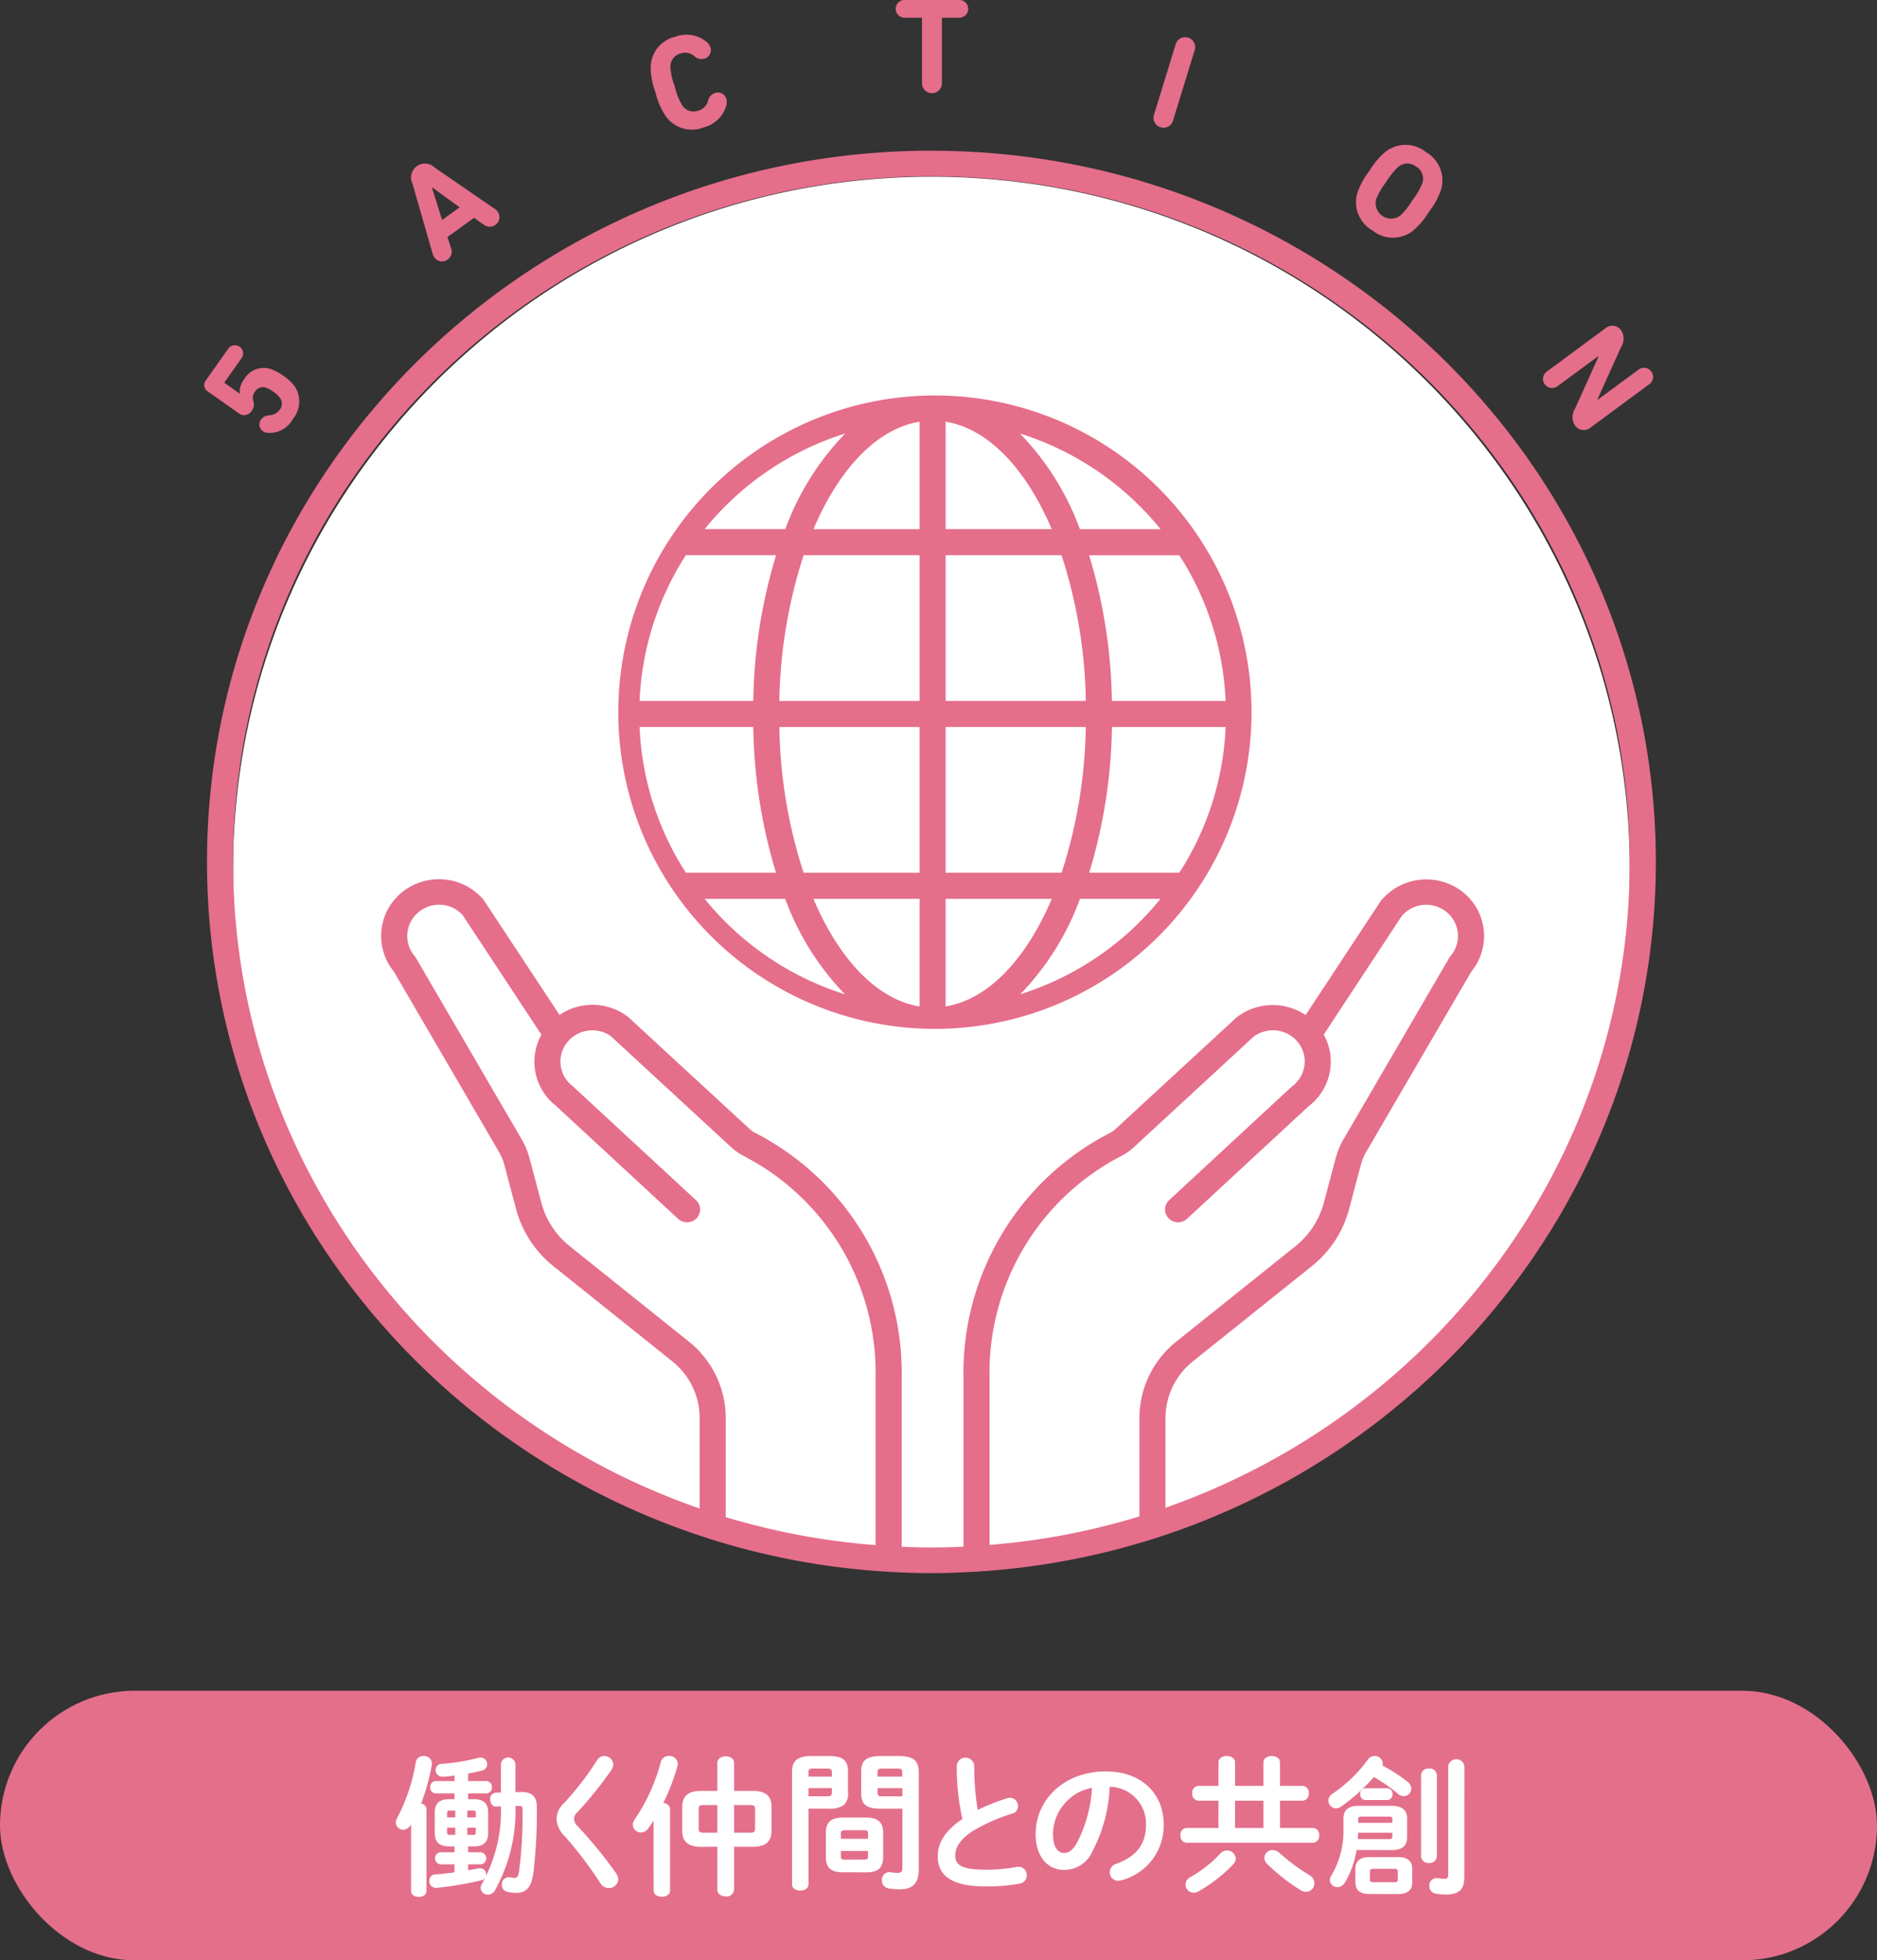 <svg xmlns="http://www.w3.org/2000/svg" width="188" height="196.308" viewBox="0 0 188 196.308"><rect x="0" y="0" width="188" height="196.308" fill="#333333" stroke="none"/><rect width="188" height="27" rx="13.5" transform="translate(0 169.308)" fill="#e46f8b"/><path d="M41.143 182.734a.941.941 0 0 1-.755.5.739.739 0 0 1-.739-.739.98.98 0 0 1 .134-.453 18.049 18.049 0 0 0 1.859-5.589.754.754 0 0 1 .787-.605.766.766 0 0 1 .83.758.633.633 0 0 1-.016.163 20.047 20.047 0 0 1-1.071 3.838.6.6 0 0 1 .544.589v8.156c0 .407-.378.605-.771.605-.378 0-.771-.2-.771-.605v-6.663Zm3.838 2.161c-1 0-1.435-.439-1.435-1.374v-1.981c0-.935.439-1.371 1.435-1.371h.544v-.576h-1.9a.566.566 0 0 1-.528-.619.56.56 0 0 1 .528-.621h1.9v-.557a8.209 8.209 0 0 1-1.24.12.646.646 0 0 1-.648-.664.6.6 0 0 1 .605-.619 19.992 19.992 0 0 0 3.669-.605 1.111 1.111 0 0 1 .228-.032.663.663 0 0 1 .651.68.654.654 0 0 1-.546.637c-.421.1-.889.2-1.358.287v.752h1.781a.582.582 0 0 1 .605.621.588.588 0 0 1-.605.619h-1.781v.576h.573c1 0 1.435.437 1.435 1.371v1.983c0 .935-.439 1.374-1.435 1.374h-.573v.589h1.283a.609.609 0 0 1 0 1.208h-1.283v.589c.361-.059.71-.121 1.026-.182a.766.766 0 0 1 .166-.013.6.6 0 0 1 .619.605.609.609 0 0 1-.5.6 33.1 33.1 0 0 1-4.47.755h-.078a.653.653 0 0 1-.648-.694.614.614 0 0 1 .6-.651 32.29 32.29 0 0 0 1.92-.209v-.8h-1.419a.609.609 0 0 1 0-1.208h1.419v-.589Zm.046-3.581c-.182 0-.244.062-.244.241v.439h.817v-.68Zm.573 2.432v-.726h-.817v.485c0 .166.078.241.244.241Zm2.054-2.191c0-.179-.059-.241-.241-.241h-.605v.68h.846Zm-.241 2.191c.182 0 .241-.059.241-.241v-.485h-.846v.726Zm4.215-2.884a16.332 16.332 0 0 1-2.07 8.46.8.8 0 0 1-.68.407.708.708 0 0 1-.739-.664.862.862 0 0 1 .137-.439 14.881 14.881 0 0 0 1.9-7.734l-.5.016c-.378.016-.573-.364-.573-.726a.592.592 0 0 1 .557-.664l.514-.013v-2.888a.734.734 0 0 1 1.451 0v2.855l.544-.016h.091c1.055 0 1.51.485 1.51 1.513a50.861 50.861 0 0 1-.362 6.677c-.212 1.419-.755 1.9-1.677 1.9a3.848 3.848 0 0 1-.878-.091.7.7 0 0 1-.589-.723.713.713 0 0 1 .68-.755.447.447 0 0 1 .134.013 1.952 1.952 0 0 0 .439.062c.257 0 .378-.121.455-.557a40.663 40.663 0 0 0 .362-5.895v-.407c0-.27-.075-.364-.332-.348Zm8.891-5.016a.887.887 0 0 1 .905.846 1.024 1.024 0 0 1-.182.541 38.848 38.848 0 0 1-3.428 4.264.879.879 0 0 0-.316.662 1.05 1.05 0 0 0 .362.712 45.378 45.378 0 0 1 3.838 4.7 1.17 1.17 0 0 1 .225.619.922.922 0 0 1-.951.876.992.992 0 0 1-.846-.5 39.585 39.585 0 0 0-3.581-4.714 2.551 2.551 0 0 1-.8-1.676 2.158 2.158 0 0 1 .71-1.572 29.345 29.345 0 0 0 3.353-4.349.828.828 0 0 1 .71-.407m4.944 6.463c-.182.289-.362.56-.544.8a.892.892 0 0 1-.71.391.817.817 0 0 1-.83-.785.89.89 0 0 1 .2-.528 18.737 18.737 0 0 0 2.614-5.771.79.79 0 0 1 .8-.576.823.823 0 0 1 .889.771.748.748 0 0 1-.029.244 21.118 21.118 0 0 1-1.419 3.7.655.655 0 0 1 .68.621v8.144c0 .407-.407.619-.814.619-.423 0-.833-.212-.833-.619Zm4.788 2.63c-1.267 0-1.917-.469-1.917-1.585v-2.432c0-1.119.664-1.588 1.917-1.588h1.6v-2.794c0-.439.423-.664.846-.664s.83.225.83.664v2.793h1.827c1.272 0 1.92.469 1.92 1.588v2.429c0 1.117-.648 1.585-1.92 1.585h-1.826v4.29a.744.744 0 0 1-.83.68c-.423 0-.846-.228-.846-.68v-4.29Zm1.6-1.419v-2.764h-1.433c-.351 0-.439.121-.439.423v1.918c0 .319.121.423.439.423Zm1.677 0h1.663c.348 0 .437-.121.437-.423v-1.918c0-.3-.088-.423-.437-.423h-1.663Zm7.451-2.403v7.568c0 .423-.41.635-.817.635-.423 0-.83-.212-.83-.635v-11.178c0-1.1.407-1.663 1.993-1.663h1.634c1.585 0 1.976.5 1.976 1.6v2.084a1.422 1.422 0 0 1-.482 1.269 2.554 2.554 0 0 1-1.494.316Zm2.341-3.64c0-.287-.1-.378-.485-.378H81.46c-.378 0-.482.091-.482.378v.423h2.341Zm-.485 2.4c.38 0 .485-.075.485-.38v-.438h-2.341v.817Zm1.6 7.611c-1.237 0-1.719-.482-1.719-1.553v-2.37c0-1.071.482-1.556 1.719-1.556h2.3c1.237 0 1.722.485 1.722 1.556v2.373c0 1.208-.605 1.553-1.722 1.553Zm2.509-3.881c0-.257-.078-.332-.407-.332h-1.9c-.332 0-.41.075-.41.332v.528h2.721Zm-.407 2.611c.329 0 .407-.072.407-.329v-.54h-2.721v.544c0 .3.153.329.41.329Zm1.722-5.1c-1.588 0-2-.482-2-1.585v-2.085c0-1.1.407-1.6 2-1.6h1.765c1.588 0 2 .56 2 1.663v9.7c0 1.419-.635 1.979-1.9 1.979a6.571 6.571 0 0 1-1.117-.091.794.794 0 0 1-.68-.814.777.777 0 0 1 .785-.817c.046 0 .091.016.137.016a5.125 5.125 0 0 0 .651.062c.345 0 .482-.107.482-.485v-5.944Zm2.113-3.64c0-.287-.107-.378-.5-.378h-1.5c-.391 0-.482.091-.482.378v.423h2.477Zm0 1.585h-2.477v.437c0 .305.091.38.482.38h2Zm5.457-2.246a.878.878 0 0 1 1.751 0 26.443 26.443 0 0 0 .348 4.427 20.547 20.547 0 0 1 2.975-1.178.885.885 0 0 1 .273-.046.821.821 0 0 1 .785.846.74.74 0 0 1-.56.739 17.806 17.806 0 0 0-3.972 1.754c-1.3.844-1.751 1.677-1.751 2.448 0 .935.619 1.419 3.018 1.419a16.575 16.575 0 0 0 3.128-.273 1.056 1.056 0 0 1 .2-.013.8.8 0 0 1 .817.83.833.833 0 0 1-.68.846 17.637 17.637 0 0 1-3.474.287c-3.174 0-4.759-.967-4.759-3.008 0-1.237.576-2.461 2.464-3.744a23.959 23.959 0 0 1-.56-5.335m7.9 6.84c0-3.444 2.855-6.27 7.009-6.27 3.688 0 5.817 2.311 5.817 5.316a5.658 5.658 0 0 1-4.213 5.576 1.008 1.008 0 0 1-.348.062.85.85 0 0 1-.846-.865.87.87 0 0 1 .635-.828c2.145-.771 3-2.07 3-3.945a3.692 3.692 0 0 0-3.64-3.776 15.157 15.157 0 0 1-1.706 6.419 3.065 3.065 0 0 1-2.887 1.9c-1.54 0-2.825-1.24-2.825-3.594m1.738 0c0 1.387.544 1.9 1.087 1.9.469 0 .876-.241 1.315-1.012a13.656 13.656 0 0 0 1.51-5.514 4.787 4.787 0 0 0-3.913 4.625m16.576-3.334h-2.024a.674.674 0 0 1-.605-.742.663.663 0 0 1 .605-.739h2.025v-2.343c0-.439.423-.648.83-.648.423 0 .833.209.833.648v2.343h2.839v-2.343c0-.439.423-.648.83-.648.423 0 .83.209.83.648v2.343h2.268a.66.66 0 0 1 .616.739.671.671 0 0 1-.616.742h-2.268v2.732h3.307a.664.664 0 0 1 .621.739.672.672 0 0 1-.621.742h-12.673a.671.671 0 0 1-.605-.742.662.662 0 0 1 .605-.739h3.2Zm-2.477 9.213a.823.823 0 0 1-.817-.814.848.848 0 0 1 .5-.755 12.58 12.58 0 0 0 2.991-2.357.88.88 0 0 1 1.54.5.9.9 0 0 1-.271.6 15.026 15.026 0 0 1-3.457 2.689 1 1 0 0 1-.485.137m6.979-9.213h-2.839v2.734h2.839Zm4.577 7.445a.946.946 0 0 1 .53.83.843.843 0 0 1-.833.846 1.179 1.179 0 0 1-.619-.2 20.01 20.01 0 0 1-3.265-2.568.915.915 0 0 1-.3-.635.822.822 0 0 1 .844-.771 1.01 1.01 0 0 1 .68.289 19.658 19.658 0 0 0 2.962 2.2m9.875-9.31a.88.88 0 0 1 .362.667.758.758 0 0 1-.755.755.862.862 0 0 1-.573-.228 17 17 0 0 0-2.418-1.693 17.772 17.772 0 0 1-3.307 2.978.934.934 0 0 1-.482.163.792.792 0 0 1-.771-.769.832.832 0 0 1 .423-.7 14.446 14.446 0 0 0 3.535-3.412.8.8 0 0 1 .664-.364.818.818 0 0 1 .833.742.463.463 0 0 1-.048.212 16.6 16.6 0 0 1 2.539 1.644m-5.121 6.816a9.2 9.2 0 0 1-1.178 3.278.888.888 0 0 1-.742.439.727.727 0 0 1-.753-.7.864.864 0 0 1 .134-.439 8.747 8.747 0 0 0 1.224-4.772v-.959c0-.86.514-1.269 1.51-1.269h3.34c1.087 0 1.527.5 1.527 1.3v1.8c0 1-.592 1.331-1.527 1.331Zm1.3 4.411c-1.012 0-1.419-.439-1.419-1.178v-1.327c0-.755.407-1.192 1.419-1.192h2.839c1.028 0 1.436.437 1.436 1.192v1.331c0 .905-.619 1.178-1.436 1.178Zm1.963-5.5c.241 0 .319-.078.319-.244v-.394h-3.415l-.046.637Zm.319-2.011c0-.179-.078-.241-.319-.241h-2.78c-.241 0-.316.062-.316.241v.378h3.415Zm-2.7-1.9a.538.538 0 0 1-.514-.592.527.527 0 0 1 .514-.586h2.207a.527.527 0 0 1 .5.586.537.537 0 0 1-.5.592Zm2.9 8.233c.273 0 .348-.078.348-.287v-.771c0-.212-.075-.289-.348-.289h-2.1c-.271 0-.348.078-.348.289v.771c0 .241.12.287.348.287Zm2.673-10.726a.715.715 0 0 1 .8-.664.708.708 0 0 1 .785.664v8.142a.708.708 0 0 1-.785.651.716.716 0 0 1-.8-.651Zm4.336 10.166c0 1.253-.482 1.784-1.826 1.784a5.743 5.743 0 0 1-1.058-.091.757.757 0 0 1-.621-.771.742.742 0 0 1 .742-.785c.029 0 .075.013.121.013a4.156 4.156 0 0 0 .7.062c.2 0 .332-.075.332-.485v-10.826a.823.823 0 0 1 1.615 0Zm-53.374-31.632c-38.566 0-69.944-31.087-69.944-69.3s31.378-69.3 69.944-69.3 69.944 31.087 69.944 69.3-31.378 69.3-69.944 69.3" fill="#fff"/><path d="M93.292 15.089c-40.007 0-72.558 31.949-72.558 71.219 0 31.565 21.039 58.385 50.067 67.7a1.432 1.432 0 0 0 .26.087 73.39 73.39 0 0 0 17.91 3.3l.035.008.016-.005c1.413.081 2.835.134 4.27.134 1.5 0 2.993-.06 4.473-.15a.332.332 0 0 0 .043.011c.035 0 .062-.016.1-.018a73.5 73.5 0 0 0 17.87-3.358 1.565 1.565 0 0 0 .23-.076c28.913-9.381 49.842-36.143 49.842-67.627 0-39.27-32.548-71.219-72.555-71.219m-5.596 139.629a70.7 70.7 0 0 1-15.008-2.8v-9.907a9.831 9.831 0 0 0-3.721-7.694l-11.881-9.51a8.339 8.339 0 0 1-2.872-4.391l-1.186-4.454a7.667 7.667 0 0 0-.8-1.913l-10.577-18.14a1.429 1.429 0 0 0-.131-.181 3.092 3.092 0 0 1 .41-4.4 3.214 3.214 0 0 1 4.39.279l7.906 12a5.578 5.578 0 0 0 1.438 7.106l12.256 11.336A1.327 1.327 0 0 0 69.77 122a1.266 1.266 0 0 0-.056-1.813l-12.35-11.418a3.1 3.1 0 0 1-1.207-2.081 3.064 3.064 0 0 1 .648-2.3 3.189 3.189 0 0 1 2.12-1.185 3.151 3.151 0 0 1 2.257.56l12.068 11.129a5.588 5.588 0 0 0 1.32.907 24.42 24.42 0 0 1 13.128 22.121Zm26.423-12.708v9.839a70.853 70.853 0 0 1-15.008 2.854v-16.8a24.405 24.405 0 0 1 13.125-22.114 5.741 5.741 0 0 0 1.325-.912l11.975-11.052a3.242 3.242 0 0 1 2.351-.636 3.183 3.183 0 0 1 2.118 1.185 3.064 3.064 0 0 1 .648 2.3 3.189 3.189 0 0 1-1.3 2.157l-12.257 11.347a1.266 1.266 0 0 0-.054 1.813 1.327 1.327 0 0 0 1.847.055l12.165-11.263a5.636 5.636 0 0 0 2.19-3.787 5.557 5.557 0 0 0-.661-3.4l7.815-11.875a3.228 3.228 0 0 1 4.484-.4 3.091 3.091 0 0 1 .407 4.4 1.73 1.73 0 0 0-.131.181l-10.578 18.147a7.8 7.8 0 0 0-.8 1.918l-1.183 4.452a8.355 8.355 0 0 1-2.873 4.391l-11.884 9.51a9.831 9.831 0 0 0-3.721 7.694m2.613 8.969v-8.969a7.293 7.293 0 0 1 2.76-5.708l11.884-9.51a10.89 10.89 0 0 0 3.748-5.731l1.183-4.449a5.408 5.408 0 0 1 .538-1.29l10.526-18.048a5.615 5.615 0 0 0-.816-7.92 5.9 5.9 0 0 0-8.259.854l-7.528 11.426a5.92 5.92 0 0 0-6.928.247l-12.066 11.126a2.967 2.967 0 0 1-.717.494 26.99 26.99 0 0 0-14.558 24.4v16.973a72.659 72.659 0 0 1-3.21.079c-1 0-1.989-.032-2.98-.074v-16.978a26.99 26.99 0 0 0-14.561-24.407 2.907 2.907 0 0 1-.712-.491L62.88 101.807a5.877 5.877 0 0 0-6.837-.171l-7.622-11.549a5.875 5.875 0 0 0-8.162-.728 5.618 5.618 0 0 0-.819 7.92l10.526 18.051a5.167 5.167 0 0 1 .538 1.285l1.186 4.452a10.891 10.891 0 0 0 3.748 5.731l11.881 9.51a7.293 7.293 0 0 1 2.76 5.708v9.045c-27.189-9.418-46.731-34.879-46.731-64.752-.001-37.854 31.377-68.654 69.944-68.654s69.941 30.8 69.941 68.653c0 29.789-19.43 55.195-46.5 64.676" fill="#e56e8b"/><path d="M119.783 53.364a31.713 31.713 0 1 0 .024.035l-.024-.035m-35.121-9.957a27.124 27.124 0 0 0-6.007 9.58h-8.08a29.482 29.482 0 0 1 14.087-9.58m-15.966 12.19h9.036a52.546 52.546 0 0 0-2.282 14.59H64.06a29.187 29.187 0 0 1 4.636-14.59m-4.636 17.2h11.39a52.536 52.536 0 0 0 2.273 14.595h-9.027a29.168 29.168 0 0 1-4.636-14.588m6.513 17.2h8.072a27.151 27.151 0 0 0 5.986 9.566 29.5 29.5 0 0 1-14.058-9.566m21.53 10.779c-4.285-.694-8.072-4.743-10.635-10.779h10.635Zm0-13.393H80.484a49.6 49.6 0 0 1-2.424-14.588h14.042Zm0-17.2H78.06a49.625 49.625 0 0 1 2.432-14.59h11.61Zm0-17.2H81.475c2.566-6.026 6.347-10.064 10.627-10.758Zm24.138 0h-8.08a27.123 27.123 0 0 0-6.007-9.58 29.482 29.482 0 0 1 14.087 9.58M94.713 42.228c4.28.694 8.061 4.732 10.627 10.758H94.713Zm0 13.369h11.61a49.63 49.63 0 0 1 2.432 14.59H94.713Zm0 17.2h14.041a49.6 49.6 0 0 1-2.423 14.595H94.713Zm0 27.981V90.003h10.635c-2.563 6.037-6.35 10.086-10.635 10.779m7.472-1.213a27.15 27.15 0 0 0 5.986-9.566h8.069a29.485 29.485 0 0 1-14.055 9.566m15.935-12.177h-9.024a52.635 52.635 0 0 0 2.274-14.588h11.39a29.168 29.168 0 0 1-4.64 14.588m-6.754-17.2a52.647 52.647 0 0 0-2.282-14.59h9.036a29.186 29.186 0 0 1 4.636 14.59Zm-87.498-28.84a.882.882 0 0 0 1.326-.19 1.061 1.061 0 0 0 .174-1.02 1 1 0 0 1 .163-.911.926.926 0 0 1 1.071-.42 2.885 2.885 0 0 1 .8.434 2.611 2.611 0 0 1 .651.608.987.987 0 0 1-.046 1.192 1.385 1.385 0 0 1-1.015.544 1.033 1.033 0 0 0-.841.418.81.81 0 0 0 .185 1.173 1.185 1.185 0 0 0 .327.147 2.634 2.634 0 0 0 2.667-1.366 2.739 2.739 0 0 0 .18-3.283 4.319 4.319 0 0 0-1.02-.969 5.309 5.309 0 0 0-1.425-.774 2.273 2.273 0 0 0-2.617 1.055 1.933 1.933 0 0 0-.428 1.385l-.024.035-1.47-1.039a.071.071 0 0 1-.021-.112l1.663-2.354a.821.821 0 1 0-1.339-.945l-2.193 3.107a.761.761 0 0 0 .187 1.144Zm19.474-15.91a1.189 1.189 0 0 0 .169.348.936.936 0 0 0 1.326.193.956.956 0 0 0 .343-1.119l-.362-1.125 2.667-1.931.964.688a.965.965 0 0 0 1.17.021.93.93 0 0 0 .23-1.32 1.129 1.129 0 0 0-.276-.268l-6.031-4.146a1.394 1.394 0 0 0-2.226 1.615Zm-.048-6.672 2.745 1.99-1.754 1.272-1.02-3.237Zm23.349-7.198a3.189 3.189 0 0 0 3.816 1.192 3.162 3.162 0 0 0 2.3-2.242 1.164 1.164 0 0 0-.008-.621.88.88 0 0 0-1.13-.589 1.021 1.021 0 0 0-.691.753 1.38 1.38 0 0 1-.994 1.015 1.347 1.347 0 0 1-1.62-.562 6.36 6.36 0 0 1-.726-1.848 6.439 6.439 0 0 1-.442-1.934 1.347 1.347 0 0 1 1.023-1.379 1.389 1.389 0 0 1 1.393.279 1.013 1.013 0 0 0 .991.233.881.881 0 0 0 .605-1.122 1.142 1.142 0 0 0-.346-.517 3.159 3.159 0 0 0-3.163-.557 3.185 3.185 0 0 0-2.48 3.136 7.416 7.416 0 0 0 .487 2.459 7.407 7.407 0 0 0 .983 2.306M90.71 1.773h1.559a.071.071 0 0 1 .08.08v6.38a1 1 0 1 0 1.99 0v-6.38a.071.071 0 0 1 .08-.08h1.559a.9.9 0 0 0 1-.881.9.9 0 0 0-1-.892h-5.265a.9.9 0 0 0-1 .892.9.9 0 0 0 1 .881m25.537 10.97a.983.983 0 0 0 1.256-.72l2.137-6.942a1 1 0 1 0-1.907-.587l-2.135 6.944a.985.985 0 0 0 .648 1.307m21.214 10.33a3.256 3.256 0 0 0 4.033.056 7.6 7.6 0 0 0 1.634-1.934 7.517 7.517 0 0 0 1.211-2.223 3.261 3.261 0 0 0-1.513-3.741 3.256 3.256 0 0 0-4.031-.054 7.442 7.442 0 0 0-1.636 1.934 7.555 7.555 0 0 0-1.211 2.223 3.256 3.256 0 0 0 1.508 3.739m.367-3.1a6.932 6.932 0 0 1 1-1.727 6.943 6.943 0 0 1 1.252-1.558 1.4 1.4 0 0 1 1.762-.008 1.407 1.407 0 0 1 .629 1.644 6.978 6.978 0 0 1-1 1.727 7.11 7.11 0 0 1-1.245 1.559 1.548 1.548 0 0 1-2.392-1.636m18.197 18.676 4.047-2.983.029.043-2.362 5.244a1.525 1.525 0 0 0 0 1.636 1.077 1.077 0 0 0 1.62.187l5.809-4.288a.908.908 0 1 0-1.077-1.46l-4.055 2.991-.032-.046 2.37-5.249a1.515 1.515 0 0 0 .005-1.636 1.077 1.077 0 0 0-1.62-.187l-5.814 4.291a.908.908 0 1 0 1.077 1.46" fill="#e56e8b"/></svg>